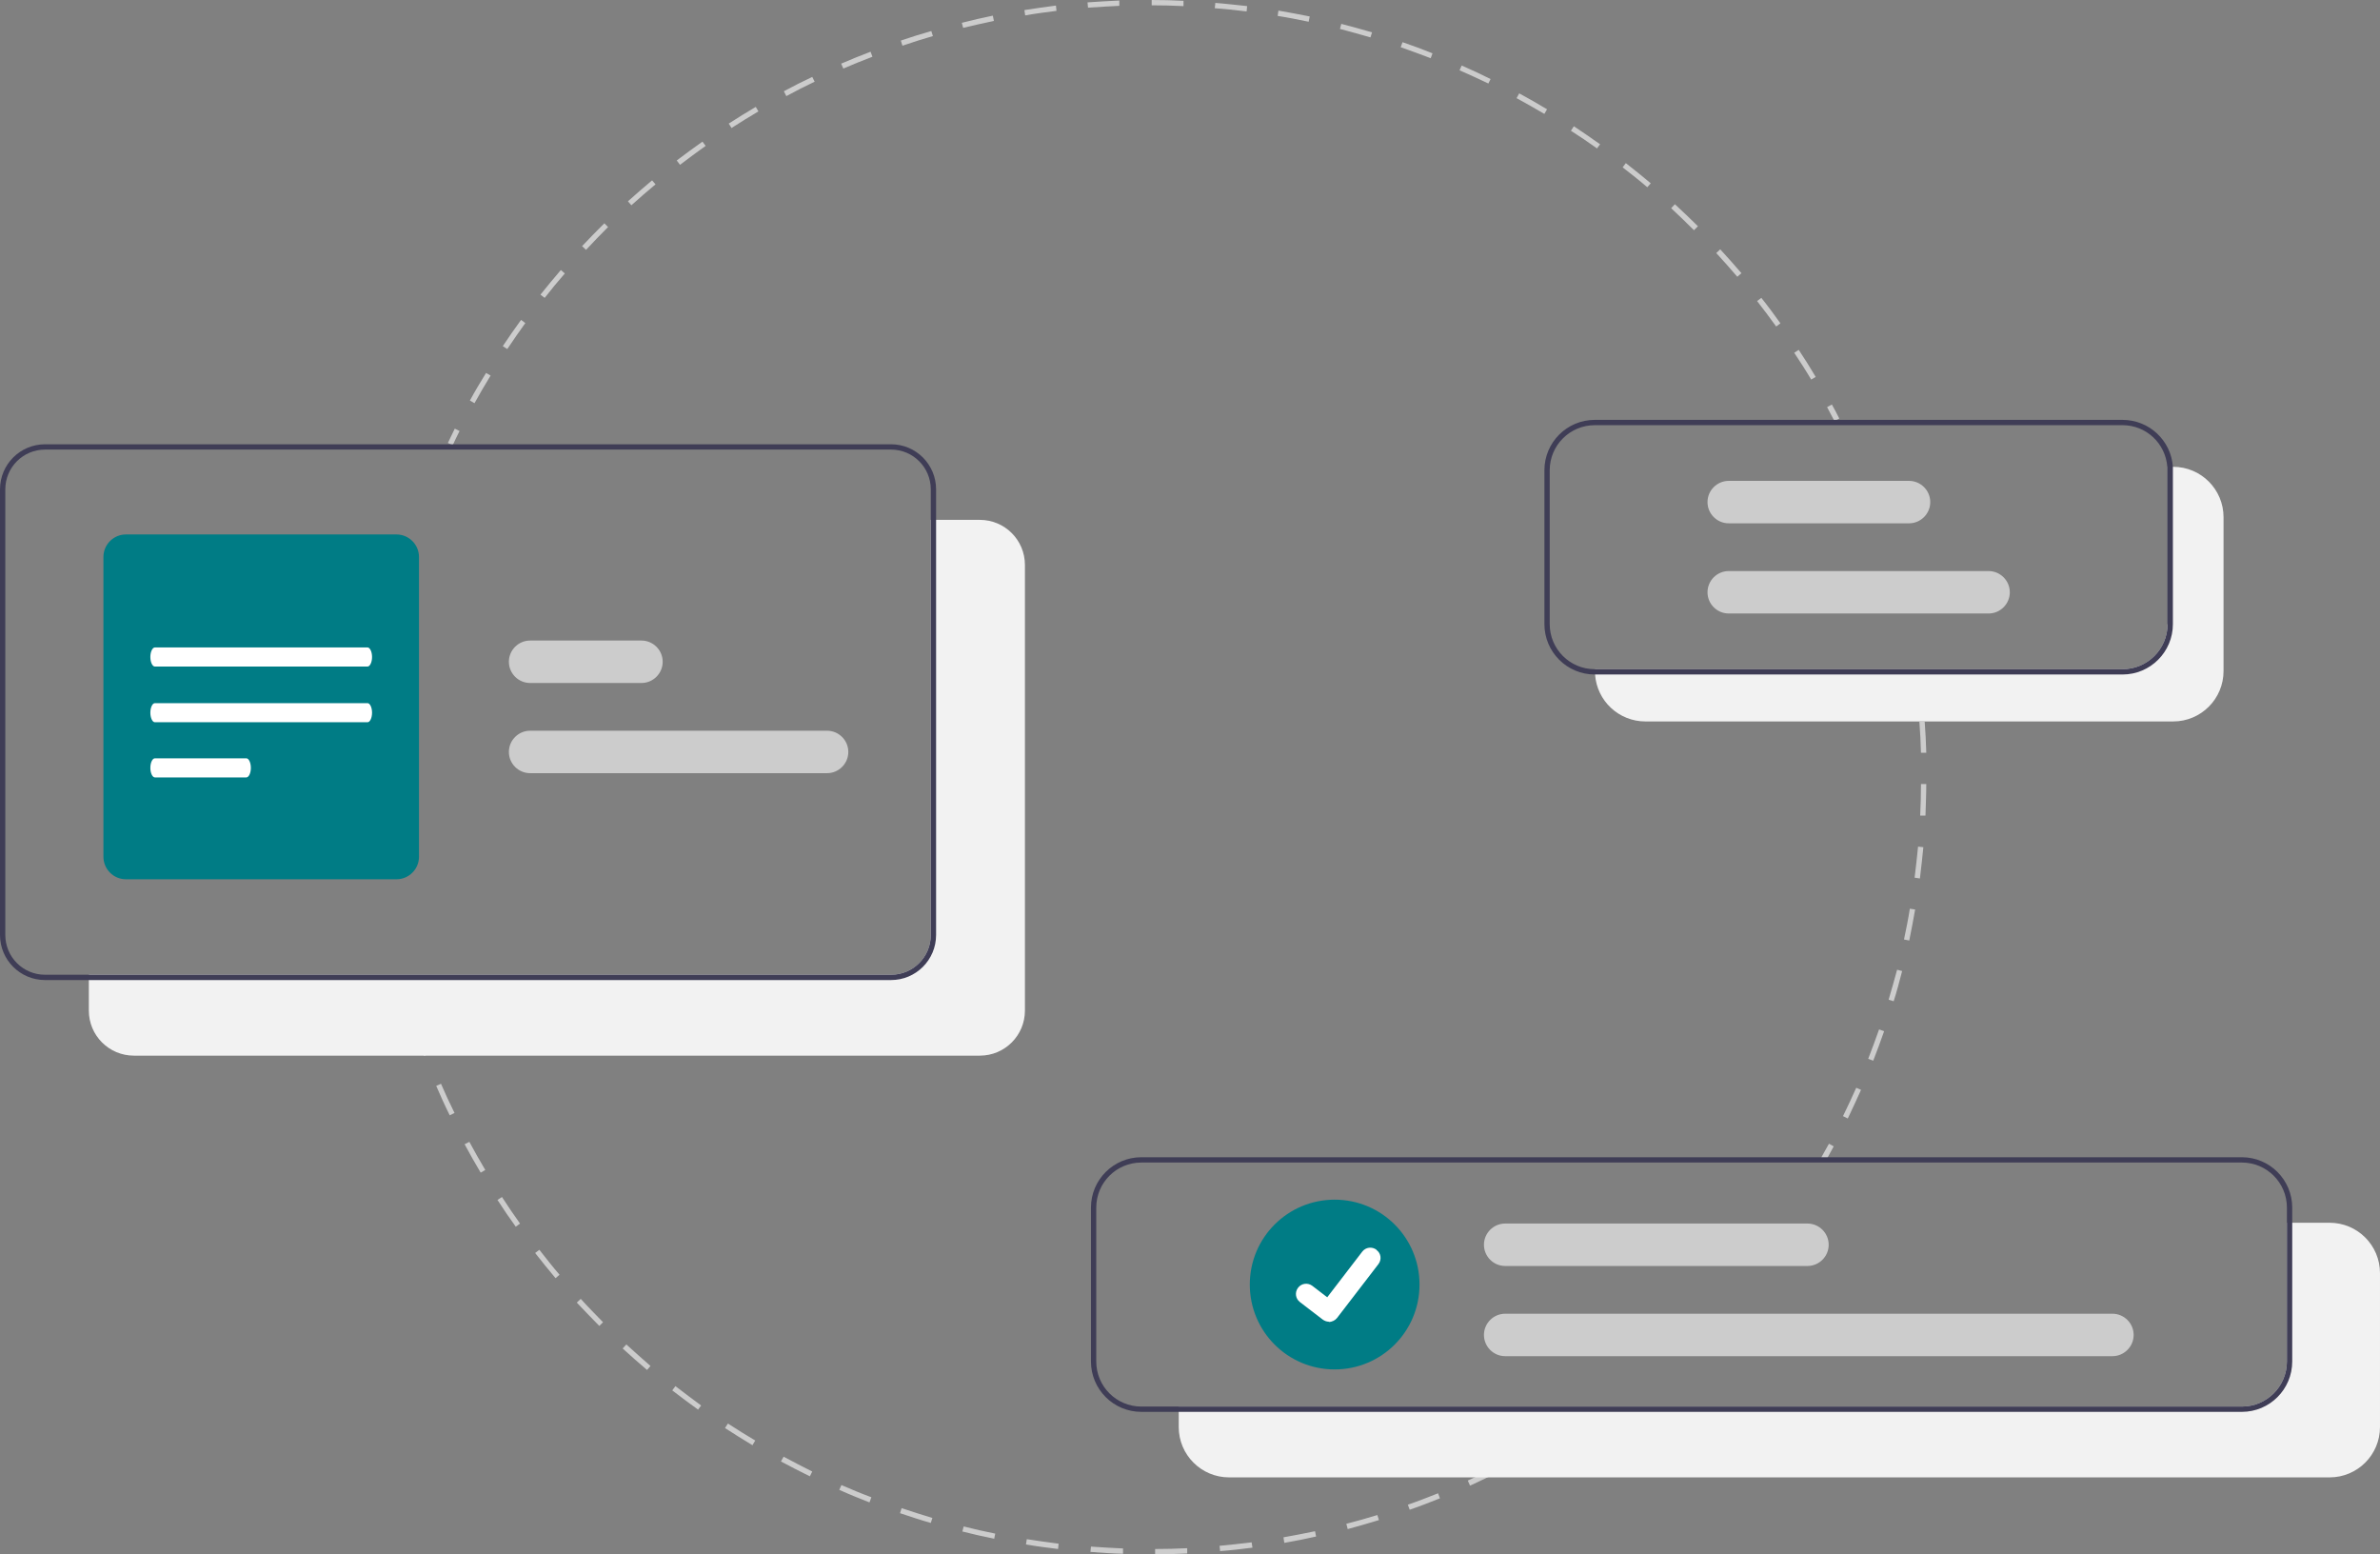 <?xml version="1.0" encoding="UTF-8"?>
<svg id="Layer_1" xmlns="http://www.w3.org/2000/svg" version="1.1" viewBox="0 0 897.5 586">
  <rect x="0" y="0" width="897.5" height="586" fill="#808080" stroke="none"/>
  <!-- Generator: Adobe Illustrator 29.1.0, SVG Export Plug-In . SVG Version: 2.1.0 Build 142)  -->
  <defs>
    <style>
      .st0 {
        fill: #007c85;
      }

      .st1 {
        fill: #3f3d56;
      }

      .st2 {
        fill: #ccc;
      }

      .st3 {
        fill: #fff;
      }

      .st4 {
        fill: #f2f2f2;
      }
    </style>
  </defs>
  <path class="st2" d="M597,536.2l-1.1-1.7c1.7-1.1,3.3-2.2,4.9-3.4l1.2,1.6c-1.6,1.2-3.3,2.3-5,3.4Z"/>
  <path class="st2" d="M435.6,586v-2c4,0,8.1-.1,12.1-.3v2c-3.9.2-8.1.3-12.1.3ZM423.4,585.8c-4.1-.1-8.2-.4-12.2-.7l.2-2c4,.3,8.1.5,12.1.7v2ZM460.1,584.8l-.2-2c4-.4,8.1-.8,12.1-1.3l.3,2c-4,.5-8.1,1-12.2,1.3ZM399,584c-4-.5-8.1-1-12.1-1.7l.3-2c4,.6,8,1.2,12,1.7l-.2,2ZM484.3,581.6l-.3-2c4-.7,8-1.5,11.9-2.3l.4,2c-4,.9-8,1.7-12,2.4ZM374.8,580.1c-4-.8-8-1.7-11.9-2.7l.5-1.9c3.9,1,7.9,1.9,11.9,2.7l-.4,2ZM508.2,576.4l-.5-1.9c3.9-1,7.8-2.1,11.7-3.3l.6,1.9c-3.9,1.2-7.8,2.3-11.8,3.4ZM351.1,574.2c-3.9-1.1-7.8-2.4-11.7-3.7l.6-1.9c3.8,1.3,7.7,2.5,11.6,3.7l-.6,1.9ZM531.6,569.2l-.7-1.9c3.8-1.3,7.6-2.8,11.4-4.3l.7,1.9c-3.8,1.5-7.6,3-11.4,4.3ZM327.8,566.4c-3.8-1.5-7.6-3-11.3-4.7l.8-1.8c3.7,1.6,7.5,3.2,11.3,4.6l-.7,1.9ZM554.3,560l-.8-1.8c3.7-1.7,7.4-3.4,11-5.2l.9,1.8c-3.6,1.8-7.3,3.6-11,5.3ZM305.4,556.6c-3.7-1.8-7.3-3.7-10.9-5.6l1-1.8c3.6,1.9,7.2,3.8,10.8,5.6l-.9,1.8ZM576.1,549l-1-1.7c3.5-2,7.1-4,10.5-6.1l1,1.7c-3.5,2.1-7,4.2-10.6,6.2ZM283.8,544.9c-3.5-2.1-7-4.3-10.4-6.5l1.1-1.7c3.4,2.2,6.9,4.4,10.3,6.4l-1,1.7ZM263.3,531.5c-3.3-2.4-6.6-4.8-9.8-7.3l1.2-1.6c3.2,2.5,6.5,4.9,9.7,7.3l-1.2,1.6ZM244,516.5c-3.1-2.6-6.2-5.4-9.2-8.1l1.4-1.5c3,2.7,6,5.4,9.1,8.1l-1.3,1.5ZM226,499.9c-2.9-2.9-5.7-5.9-8.5-8.8l1.5-1.4c2.7,3,5.6,5.9,8.4,8.8l-1.4,1.4ZM209.5,481.9c-2.6-3.1-5.2-6.3-7.7-9.5l1.6-1.2c2.5,3.2,5,6.4,7.6,9.4l-1.5,1.3ZM194.5,462.5c-2.4-3.3-4.7-6.7-6.9-10.1l1.7-1.1c2.2,3.4,4.5,6.8,6.8,10l-1.6,1.2ZM181.2,442c-2.1-3.5-4.1-7.1-6-10.6l1.8-.9c1.9,3.5,3.9,7.1,6,10.6l-1.7,1ZM169.6,420.5c-1.8-3.6-3.5-7.4-5.1-11.1l1.8-.8c1.6,3.7,3.3,7.4,5.1,11l-1.8.9ZM159.9,398.1c-1.5-3.8-2.9-7.7-4.1-11.5l1.9-.6c1.3,3.8,2.7,7.7,4.1,11.4l-1.9.7Z"/>
  <path class="st2" d="M152.1,374.8c-.6-1.9-1.1-3.9-1.6-5.8l1.9-.5c.5,1.9,1.1,3.8,1.6,5.8l-1.9.6Z"/>
  <path class="st2" d="M722.7,260.4c-.2-2-.5-4-.7-5.9l2-.3c.3,2,.5,4,.7,6l-2,.2Z"/>
  <path class="st2" d="M696.8,421.7l-1.8-.9c1.7-3.5,3.4-7.1,5-10.7l1.8.8c-1.6,3.6-3.3,7.2-5,10.8ZM706.4,399.9l-1.9-.7c1.4-3.6,2.8-7.4,4.1-11.1l1.9.7c-1.3,3.7-2.7,7.5-4.1,11.1ZM714.1,377.5l-1.9-.6c1.1-3.7,2.2-7.6,3.2-11.3l1.9.5c-1,3.8-2,7.7-3.2,11.4ZM720,354.6l-2-.4c.8-3.8,1.6-7.7,2.2-11.6l2,.3c-.7,3.9-1.4,7.8-2.2,11.6ZM724,331.2l-2-.3c.5-3.9.9-7.8,1.3-11.7l2,.2c-.4,3.9-.8,7.9-1.3,11.8ZM726.1,307.5h-2c.2-4,.3-8,.3-11.9h2c0,4-.2,8-.3,11.9ZM724.4,283.9c-.1-3.9-.3-7.9-.6-11.8h2c.3,3.8.5,7.8.6,11.7h-2Z"/>
  <path class="st2" d="M688.5,437.4l-1.7-1c1-1.7,1.9-3.5,2.9-5.2l1.8,1c-1,1.8-1.9,3.5-2.9,5.3Z"/>
  <path class="st2" d="M170.7,167.9l-1.8-.9c.9-1.8,1.7-3.6,2.6-5.4l1.8.9c-.9,1.8-1.8,3.6-2.6,5.4Z"/>
  <path class="st2" d="M178.9,152l-1.7-1c1.9-3.5,4-7,6.1-10.4l1.7,1c-2.1,3.4-4.1,6.9-6,10.3ZM683,143.1c-2-3.4-4.2-6.8-6.4-10.1l1.7-1.1c2.2,3.3,4.4,6.8,6.4,10.2l-1.7,1ZM191.3,131.6l-1.7-1.1c2.2-3.3,4.5-6.6,6.9-9.9l1.6,1.2c-2.3,3.2-4.6,6.5-6.8,9.8h0ZM669.8,123.1c-2.3-3.2-4.7-6.4-7.2-9.6l1.6-1.2c2.5,3.1,4.9,6.4,7.2,9.6l-1.6,1.2ZM205.4,112.3l-1.6-1.2c2.5-3.1,5.1-6.3,7.7-9.3l1.5,1.3c-2.6,3-5.2,6.1-7.6,9.2h0ZM655.1,104.3c-2.6-3-5.2-6-7.9-8.9l1.5-1.4c2.7,2.9,5.4,6,8,9l-1.5,1.3ZM221,94.2l-1.5-1.4c2.7-2.9,5.6-5.8,8.4-8.6l1.4,1.4c-2.8,2.8-5.6,5.7-8.3,8.6ZM638.8,86.8c-2.8-2.8-5.7-5.6-8.6-8.3l1.4-1.5c2.9,2.7,5.9,5.5,8.7,8.3l-1.4,1.4ZM238.1,77.4l-1.3-1.5c3-2.7,6-5.3,9.1-7.9l1.3,1.5c-3,2.5-6.1,5.2-9,7.8ZM621.2,70.6c-3-2.6-6.2-5.1-9.3-7.5l1.2-1.6c3.2,2.5,6.3,5,9.4,7.6l-1.3,1.5ZM256.4,62.1l-1.2-1.6c3.2-2.4,6.4-4.8,9.7-7.1l1.2,1.6c-3.2,2.3-6.5,4.7-9.6,7.1h0ZM602.3,56c-3.2-2.3-6.6-4.6-9.9-6.7l1.1-1.7c3.3,2.2,6.7,4.5,9.9,6.8l-1.2,1.6ZM275.9,48.3l-1.1-1.7c3.4-2.2,6.8-4.3,10.2-6.3l1,1.7c-3.4,2-6.8,4.1-10.2,6.3ZM582.3,42.9c-3.4-2-6.9-4-10.4-5.9l1-1.8c3.5,1.9,7,3.9,10.5,6l-1,1.7ZM296.5,36.2l-.9-1.8c3.5-1.9,7.1-3.7,10.7-5.4l.9,1.8c-3.6,1.7-7.1,3.5-10.6,5.4h0ZM561.3,31.5c-3.6-1.7-7.2-3.4-10.9-5l.8-1.8c3.7,1.6,7.3,3.3,10.9,5.1l-.9,1.8ZM318,25.8l-.8-1.8c3.7-1.6,7.4-3.1,11.1-4.5l.7,1.9c-3.7,1.4-7.4,2.9-11.1,4.5h0ZM539.4,21.9c-3.7-1.4-7.5-2.8-11.2-4.1l.7-1.9c3.8,1.3,7.6,2.7,11.3,4.2l-.7,1.9ZM340.3,17.2l-.6-1.9c3.8-1.3,7.6-2.5,11.5-3.6l.6,1.9c-3.8,1.1-7.6,2.3-11.4,3.6h0ZM516.8,14.1c-3.8-1.1-7.7-2.2-11.5-3.2l.5-1.9c3.9,1,7.8,2.1,11.6,3.2l-.6,1.9ZM363.2,10.5l-.5-1.9c3.9-1,7.8-1.9,11.7-2.7l.4,2c-3.9.8-7.8,1.7-11.6,2.6h0ZM493.5,8.2c-3.9-.8-7.8-1.6-11.7-2.2l.3-2c3.9.7,7.9,1.4,11.8,2.2l-.4,2ZM386.6,5.8l-.3-2c3.9-.6,8-1.2,11.9-1.7l.2,2c-3.9.5-7.9,1-11.8,1.7h0ZM470,4.3c-3.9-.5-7.9-.9-11.9-1.2l.2-2c4,.3,8,.8,12,1.2l-.2,2ZM410.3,2.9l-.2-2c4-.3,8-.5,12-.7v2c-3.9.2-7.9.4-11.9.7h0ZM446.2,2.3c-4-.2-8-.3-11.9-.3V0c4,0,8,.1,12,.3v2Z"/>
  <path class="st2" d="M691.8,158.8c-.9-1.8-1.9-3.5-2.8-5.3l1.8-1c1,1.8,1.9,3.5,2.8,5.3l-1.8.9Z"/>
  <path class="st4" d="M369.5,196h-18.5v156.5c0,8.3-6.7,15-15,15H33.5v13.5c0,9.4,7.6,17,17,17h319c9.4,0,17-7.6,17-17v-168c0-9.4-7.6-17-17-17Z"/>
  <path class="st1" d="M336,167.5H17c-9.4,0-17,7.6-17,17v168c0,9.4,7.6,17,17,17h319c9.4,0,17-7.6,17-17v-168c0-9.4-7.6-17-17-17ZM351,352.5c0,8.3-6.7,15-15,15H17c-8.3,0-15-6.7-15-15v-168c0-8.3,6.7-15,15-15h319c8.3,0,15,6.7,15,15v168Z"/>
  <path class="st2" d="M311.9,291.5h-112c-4.4,0-8-3.6-8-8s3.6-8,8-8h112c4.4,0,8,3.6,8,8s-3.6,8-8,8Z"/>
  <path class="st2" d="M241.9,257.5h-42c-4.4,0-8-3.6-8-8s3.6-8,8-8h42c4.4,0,8,3.6,8,8s-3.6,8-8,8Z"/>
  <path class="st0" d="M149.5,331.5H47.5c-4.7,0-8.5-3.8-8.5-8.5v-113c0-4.7,3.8-8.5,8.5-8.5h102c4.7,0,8.5,3.8,8.5,8.5v113c0,4.7-3.8,8.5-8.5,8.5Z"/>
  <path class="st4" d="M878.5,461h-16.1v52.3c0,9.4-7.6,17-17,17h-400.9v7.7c0,10.5,8.5,19,19,19h415c10.5,0,19-8.5,19-19v-58c0-10.5-8.5-19-19-19Z"/>
  <path class="st1" d="M845.4,436.3h-415c-10.5,0-19,8.5-19,19v58c0,10.5,8.5,19,19,19h415c10.5,0,19-8.5,19-19v-58c0-10.5-8.5-19-19-19ZM862.4,513.3c0,9.4-7.6,17-17,17h-415c-9.4,0-17-7.6-17-17v-58c0-9.4,7.6-17,17-17h415c9.4,0,17,7.6,17,17v58Z"/>
  <path class="st0" d="M503.3,452.3c-17.7,0-32,14.3-32,32s14.3,32,32,32,32-14.3,32-32c0-17.7-14.3-32-32-32Z"/>
  <path class="st2" d="M796.6,511.3h-229c-4.4,0-8-3.6-8-8s3.6-8,8-8h229c4.4,0,8,3.6,8,8s-3.6,8-8,8Z"/>
  <path class="st2" d="M681.6,477.3h-114c-4.4,0-8-3.6-8-8s3.6-8,8-8h114c4.4,0,8,3.6,8,8s-3.6,8-8,8Z"/>
  <path id="b075a903-93c9-45c1-bbfc-445555d45864-5218" class="st3" d="M501.1,498.3c-.8,0-1.6-.3-2.3-.8h0s-8.6-6.6-8.6-6.6c-1.7-1.3-2-3.7-.7-5.4,1.3-1.7,3.7-2,5.4-.7l5.6,4.3,13.2-17.2c1.3-1.7,3.7-2,5.4-.7h0s0,.1,0,.1h0c1.7,1.2,2,3.6.7,5.3l-15.6,20.3c-.7.9-1.9,1.5-3.1,1.5h0Z"/>
  <path class="st4" d="M819.5,176h-2.1c0,.4,0,.9,0,1.3v58c0,9.4-7.6,17-17,17h-198.9v.7c0,.4,0,.9,0,1.3.7,10,9,17.7,19,17.7h199c10.5,0,19-8.5,19-19v-58c0-10.5-8.5-19-19-19Z"/>
  <path class="st1" d="M819.4,176c-.7-10-9-17.7-19-17.7h-199c-10.5,0-19,8.5-19,19v58c0,10.5,8.5,19,19,19h199c10.5,0,19-8.5,19-19v-58c0-.4,0-.9,0-1.3ZM817.4,235.3c0,9.4-7.6,17-17,17h-199c-9.4,0-17-7.6-17-17v-58c0-9.4,7.6-17,17-17h199c8.9,0,16.2,6.8,16.9,15.7,0,.4,0,.9,0,1.3v58Z"/>
  <path class="st2" d="M749.9,231.3h-98c-4.4,0-8-3.6-8-8s3.6-8,8-8h98c4.4,0,8,3.6,8,8s-3.6,8-8,8Z"/>
  <path class="st2" d="M719.9,197.3h-68c-4.4,0-8-3.6-8-8s3.6-8,8-8h68c4.4,0,8,3.6,8,8s-3.6,8-8,8Z"/>
  <path id="e2582065-92bf-48dc-a28d-04f42179e35f-5420" class="st3" d="M58.4,244.1c-.9,0-1.7,1.6-1.7,3.6,0,2,.8,3.6,1.7,3.6h80.2c.9,0,1.7-1.6,1.7-3.6,0-2-.8-3.6-1.7-3.6H58.4Z"/>
  <path id="bb678cb9-7d76-4fbb-a84c-c380d6521528-5421" class="st3" d="M58.4,265.1c-.9,0-1.7,1.6-1.7,3.6,0,2,.8,3.6,1.7,3.6h80.2c.9,0,1.7-1.6,1.7-3.6,0-2-.8-3.6-1.7-3.6H58.4Z"/>
  <path id="a9697f3a-b5f3-4f74-8277-57e15506e4dd-5422" class="st3" d="M58.4,285.9c-.9,0-1.7,1.6-1.7,3.6,0,2,.8,3.6,1.7,3.6h34.5c.9,0,1.7-1.6,1.7-3.6,0-2-.8-3.6-1.7-3.6h-34.5Z"/>
</svg>